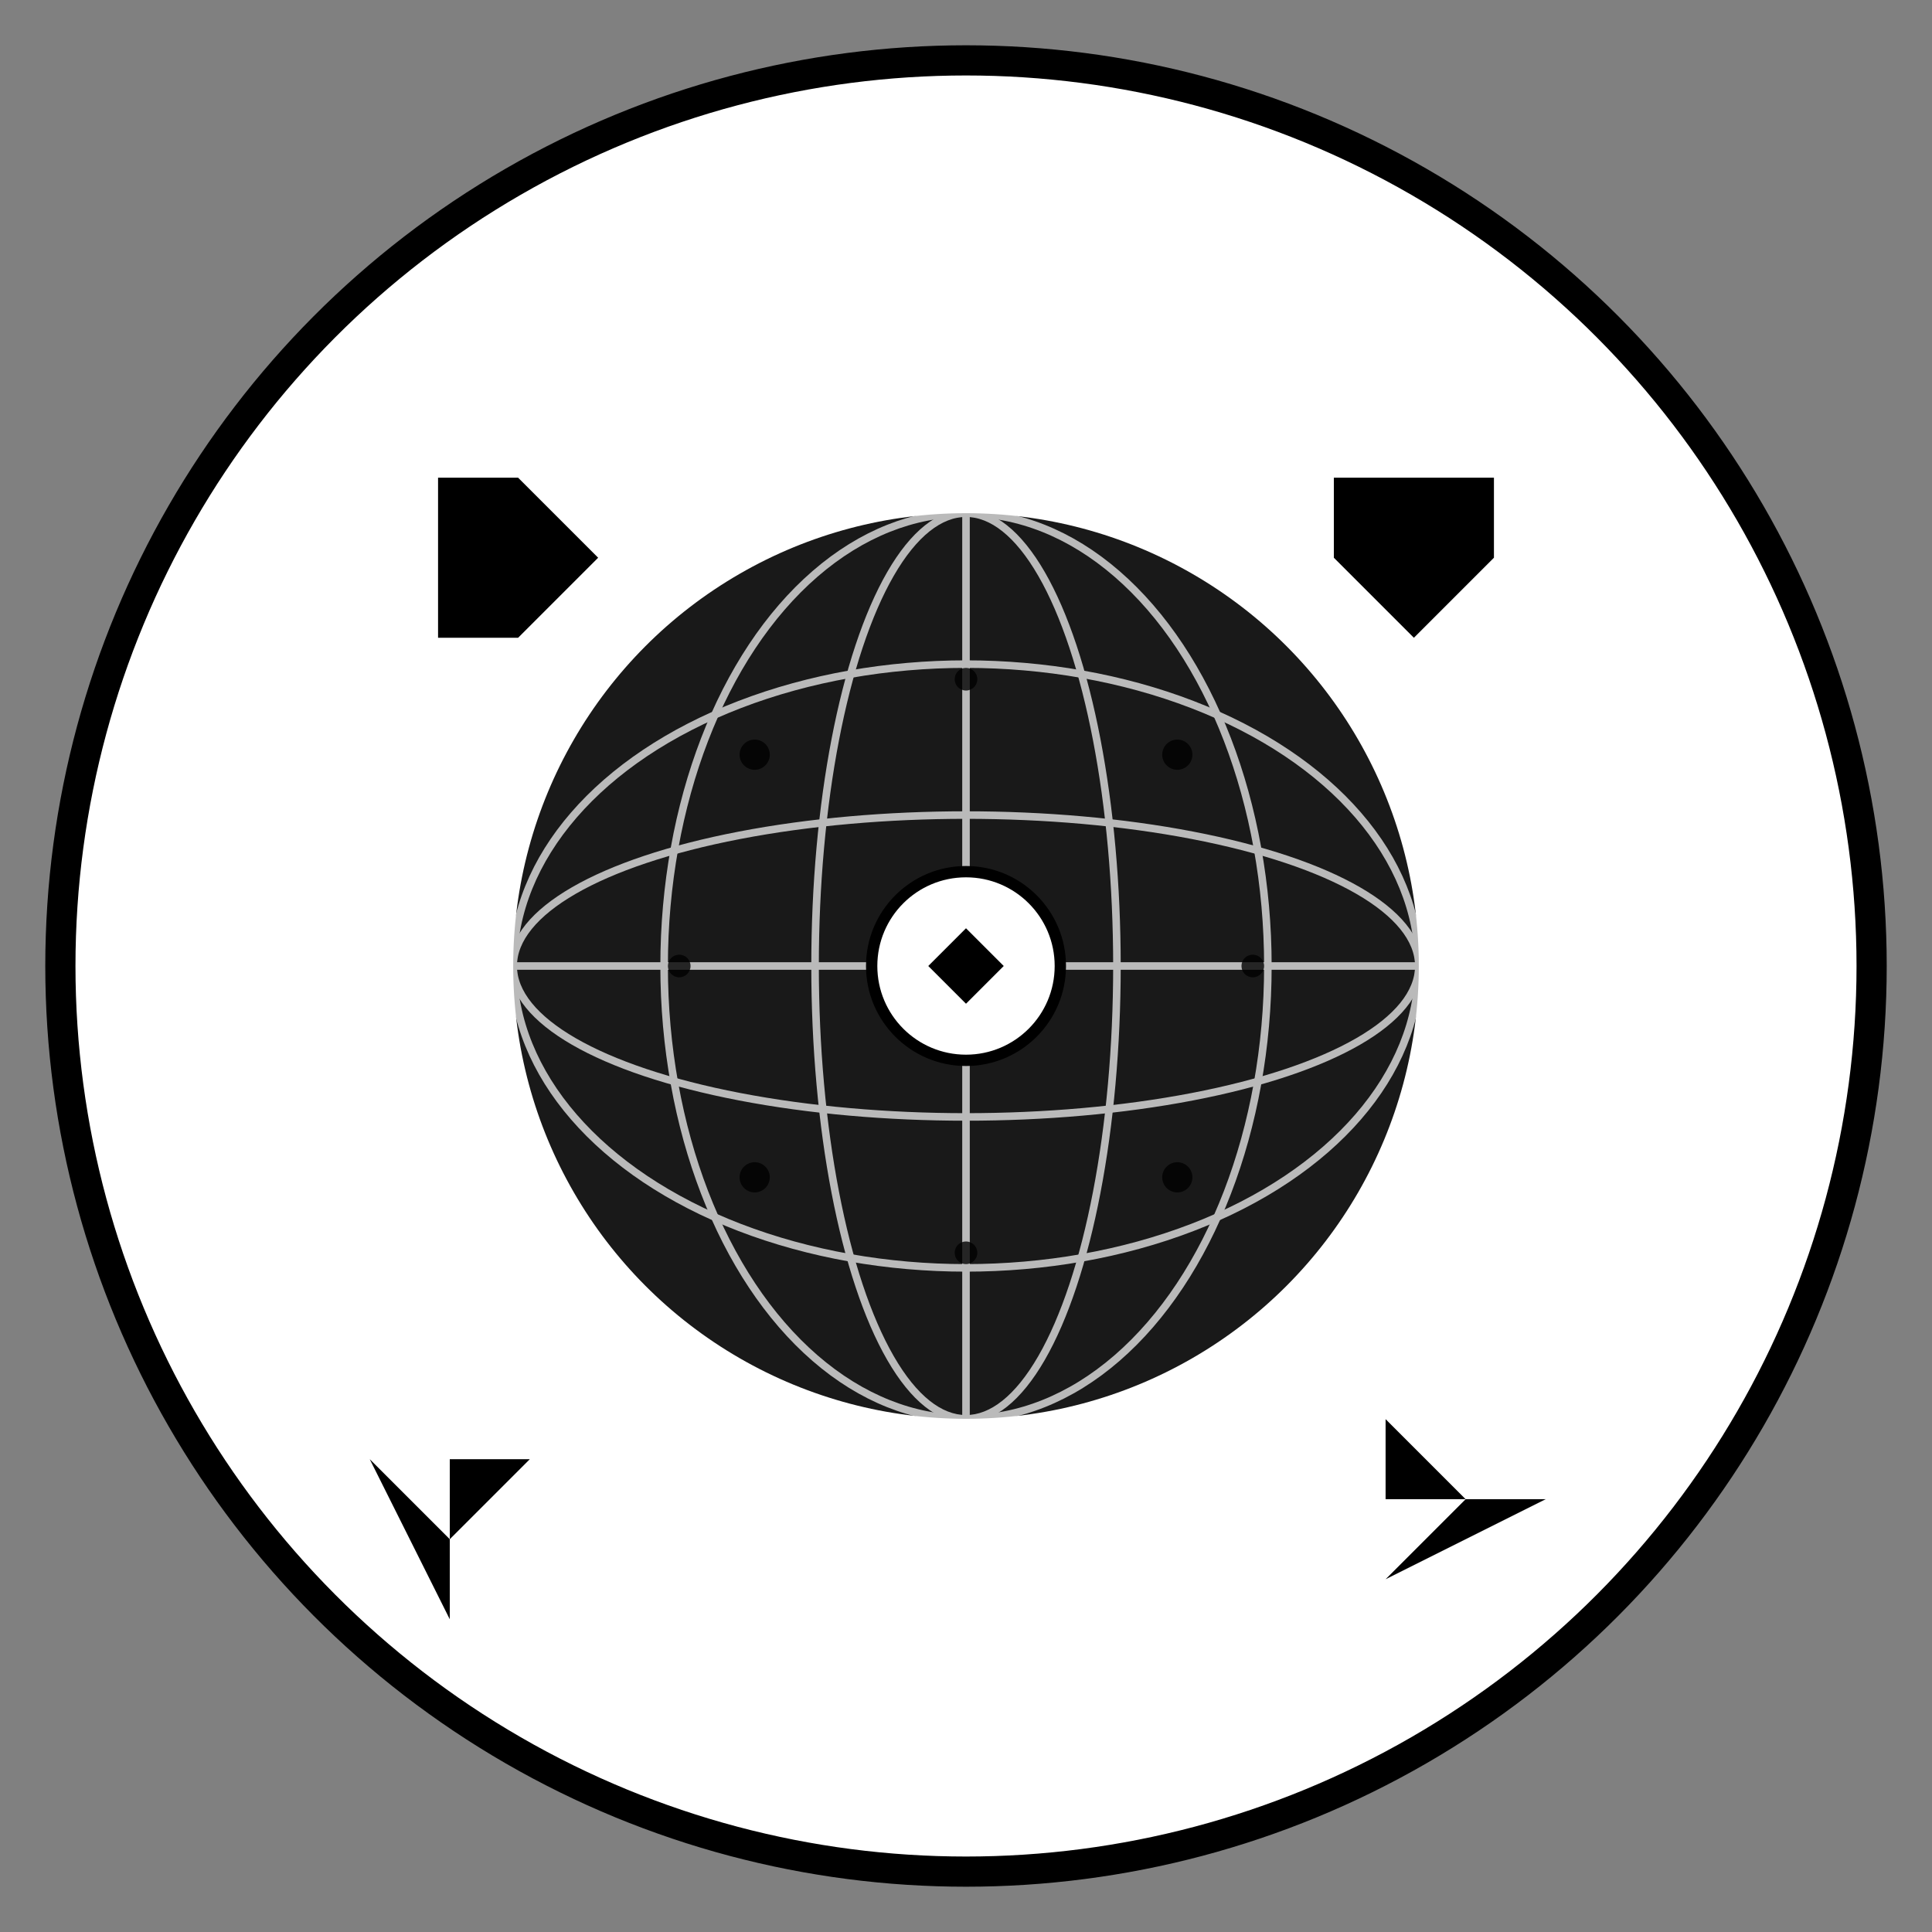 <svg xmlns="http://www.w3.org/2000/svg" viewBox="0 0 512 512" width="512" height="512">
  <rect x="0" y="0" width="512" height="512" fill="#808080" stroke="none"/>
  <defs>
    <style>
      .light-mode { fill: #2563eb; }
      .dark-mode { fill: #60a5fa; }
      .accent-light { fill: #1d4ed8; }
      .accent-dark { fill: #3b82f6; }
      .bg-light { fill: #ffffff; }
      .bg-dark { fill: #1f2937; }
      
      @media (prefers-color-scheme: dark) {
        .light-mode { fill: #60a5fa; }
        .dark-mode { fill: #60a5fa; }
        .accent-light { fill: #3b82f6; }
        .accent-dark { fill: #3b82f6; }
        .bg-light { fill: #1f2937; }
        .bg-dark { fill: #1f2937; }
      }
    </style>
    <linearGradient id="globeGradient" x1="0%" y1="0%" x2="100%" y2="100%">
      <stop offset="0%" class="light-mode"/>
      <stop offset="100%" class="accent-light"/>
    </linearGradient>
    <linearGradient id="arrowGradient" x1="0%" y1="0%" x2="100%" y2="100%">
      <stop offset="0%" class="accent-light"/>
      <stop offset="100%" class="dark-mode"/>
    </linearGradient>
  </defs>
  
  <!-- Background circle -->
  <circle cx="256" cy="256" r="240" class="bg-light" stroke="url(#globeGradient)" stroke-width="8"/>
  
  <!-- Globe -->
  <circle cx="256" cy="256" r="120" fill="url(#globeGradient)" opacity="0.9"/>
  
  <!-- Globe grid lines -->
  <g stroke="white" stroke-width="2" fill="none" opacity="0.7">
    <!-- Horizontal lines -->
    <ellipse cx="256" cy="256" rx="120" ry="40"/>
    <ellipse cx="256" cy="256" rx="120" ry="80"/>
    <line x1="136" y1="256" x2="376" y2="256"/>
    
    <!-- Vertical lines -->
    <ellipse cx="256" cy="256" rx="40" ry="120"/>
    <ellipse cx="256" cy="256" rx="80" ry="120"/>
    <line x1="256" y1="136" x2="256" y2="376"/>
  </g>
  
  <!-- Conversion arrows -->
  <g fill="url(#arrowGradient)">
    <!-- Top-right arrow -->
    <path d="M 350 150 L 380 120 L 410 150 L 395 135 L 395 165 L 365 165 Z" transform="rotate(45 380 142.5)"/>
    
    <!-- Bottom-left arrow -->
    <path d="M 102 362 L 132 392 L 102 422 L 117 407 L 117 377 L 147 377 Z" transform="rotate(225 124.5 392)"/>
    
    <!-- Top-left arrow -->
    <path d="M 102 150 L 132 120 L 162 150 L 147 135 L 147 165 L 117 165 Z" transform="rotate(-45 132 142.5)"/>
    
    <!-- Bottom-right arrow -->
    <path d="M 350 362 L 380 392 L 350 422 L 365 407 L 365 377 L 395 377 Z" transform="rotate(135 372.5 392)"/>
  </g>
  
  <!-- Center conversion symbol -->
  <g fill="url(#arrowGradient)">
    <circle cx="256" cy="256" r="25" fill="white" stroke="url(#globeGradient)" stroke-width="3"/>
    <path d="M 246 256 L 256 246 L 266 256 L 256 266 Z" fill="url(#globeGradient)"/>
  </g>
  
  <!-- Data points -->
  <g fill="url(#arrowGradient)" opacity="0.8">
    <circle cx="200" cy="200" r="4"/>
    <circle cx="312" cy="200" r="4"/>
    <circle cx="200" cy="312" r="4"/>
    <circle cx="312" cy="312" r="4"/>
    <circle cx="180" cy="256" r="3"/>
    <circle cx="332" cy="256" r="3"/>
    <circle cx="256" cy="180" r="3"/>
    <circle cx="256" cy="332" r="3"/>
  </g>
</svg>